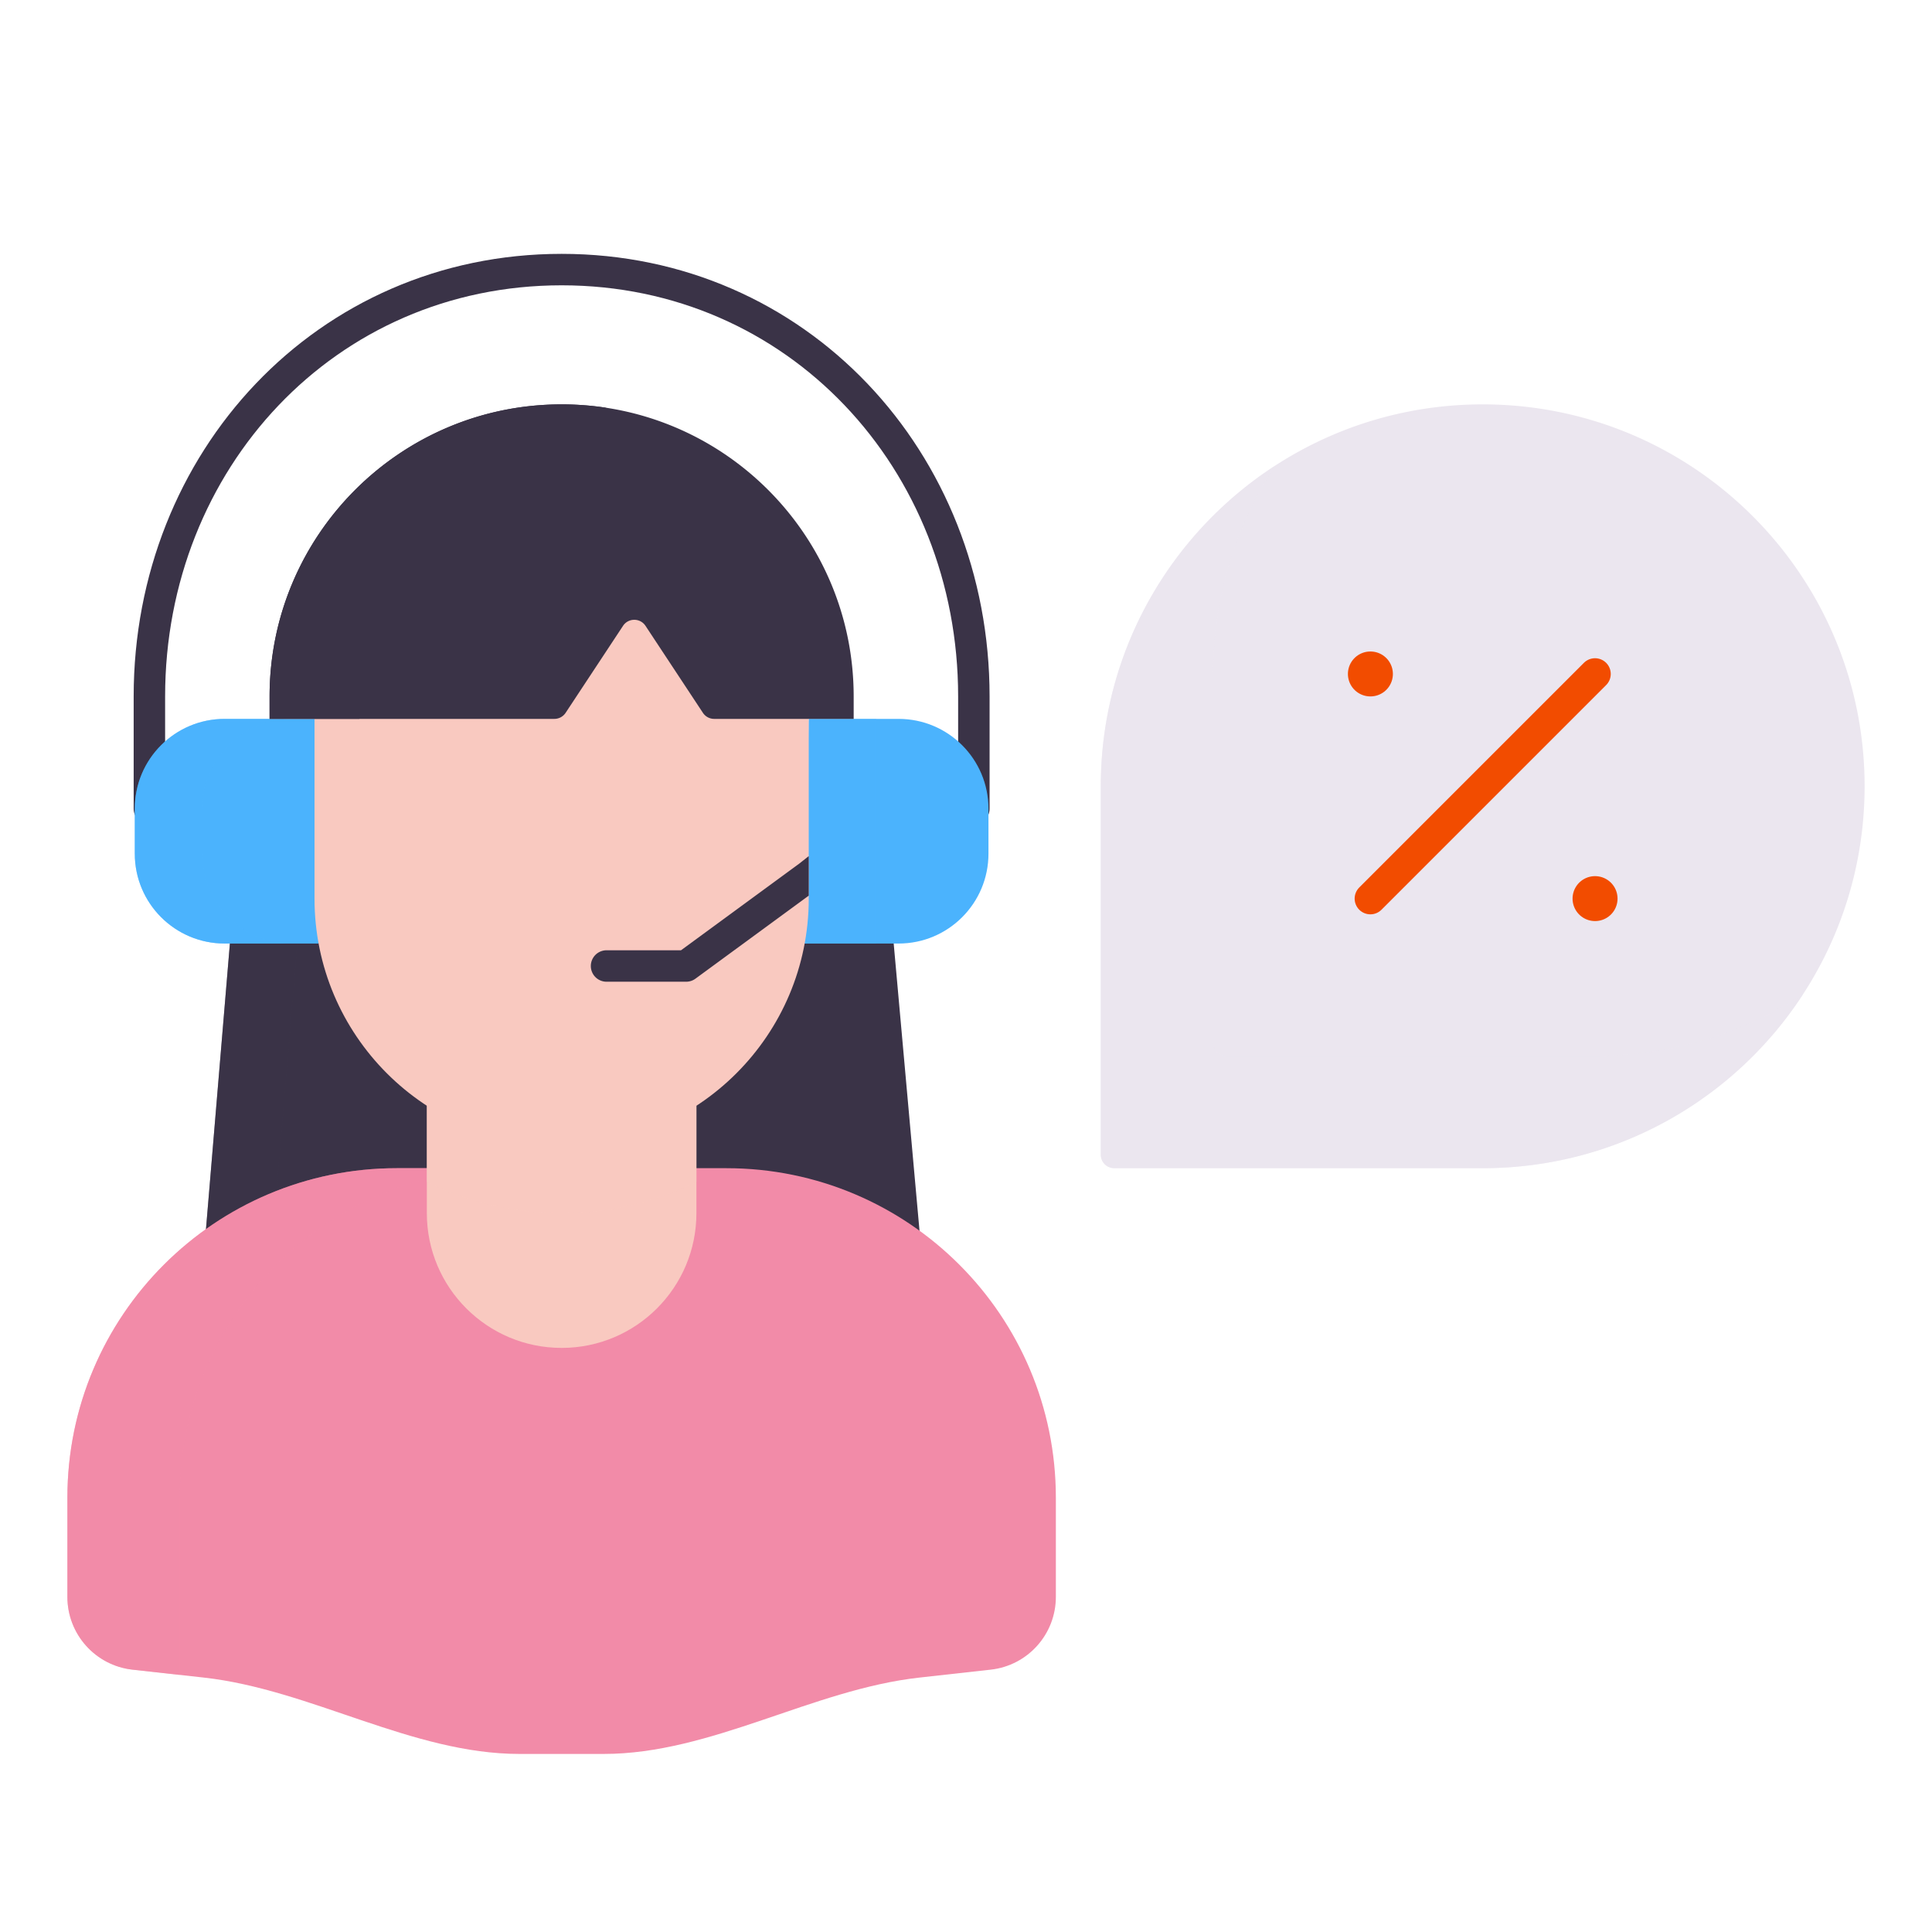 <svg xmlns="http://www.w3.org/2000/svg" width="430" height="430" style="width:100%;height:100%;transform:translate3d(0,0,0);content-visibility:visible" viewBox="0 0 430 430"><defs><clipPath id="a"><path d="M0 0h430v430H0z"/></clipPath><clipPath id="c"><path d="M0 0h430v430H0z"/></clipPath><clipPath id="b"><path d="M0 0h430v430H0z"/></clipPath></defs><g clip-path="url(#a)"><g clip-path="url(#b)" style="display:block"><g style="display:block"><path fill="#EBE6EF" d="M330 90c-46.944 0-85 38.056-85 85v82a3 3 0 0 0 3 3h82c46.944 0 85-38.056 85-85s-38.056-85-85-85" class="quinary"/><g opacity=".5" style="mix-blend-mode:multiply"><path fill="#EBE6EF" d="M270 150c0-17.076 5.036-32.978 13.703-46.298C260.405 118.862 245 145.132 245 175v82a3 3 0 0 0 3 3h82c29.868 0 56.138-15.405 71.298-38.703C387.978 229.964 372.076 235 355 235h-82a3 3 0 0 1-3-3z" class="quinary" opacity="1"/></g></g><g style="display:block"><path fill="#3A3347" d="m53.114 186.75-9.296 111.004 163.114 1.5-10.296-114.504L125.25 186z" class="primary"/><g opacity=".5" style="mix-blend-mode:multiply"><path fill="#3A3347" d="m53.114 186.75-9.296 111.004h15l9.296-111.004z" class="primary" opacity="1"/></g></g><g style="display:block"><path fill="#F28BA8" d="M88.333 260C47.832 260 15 292.832 15 333.333v22.081c0 8.304 6.244 15.28 14.497 16.197l15.841 1.76c23.831 2.648 46.326 16.999 70.304 16.999h18.716c23.978 0 46.473-14.351 70.304-16.999l15.841-1.76c8.253-.917 14.497-7.893 14.497-16.197v-22.081C235 292.832 202.168 260 161.667 260z" class="senary"/><g opacity=".5" style="mix-blend-mode:multiply"><path fill="#F28BA8" d="M88.334 260C47.833 260 15 292.832 15 333.333v22.081c0 8.304 6.244 15.28 14.497 16.197L40 372.778v-39.445C40 292.832 72.833 260 113.334 260z" class="senary" opacity="1"/></g><path fill="#F9C9C0" d="M125 300c16.569 0 30-13.431 30-30v-30H95v30c0 16.569 13.431 30 30 30" class="tertiary"/><g opacity=".5" style="mix-blend-mode:multiply"><path fill="#F9C9C0" d="M125 270c-10.765 0-20.947-2.494-30-6.935v-16.959h60v16.959c-9.053 4.441-19.235 6.935-30 6.935" class="tertiary" opacity="1"/></g></g><g style="display:block"><path fill="none" stroke="#3A3347" stroke-linecap="round" stroke-linejoin="round" stroke-width="7" d="M33.25 180v-25c0-52.467 39.283-95 91.75-95s91.75 42.533 91.75 95v25" class="primary"/><path fill="#4BB3FD" d="M50 160h20l.884 50H50c-11.046 0-20-8.954-20-20v-10c0-11.046 8.954-20 20-20" class="secondary"/><g opacity=".5" style="mix-blend-mode:multiply"><path fill="#4BB3FD" d="M65 160H50c-11.046 0-20 8.954-20 20v10c0 11.046 8.954 20 20 20h15c-11.046 0-20-8.954-20-20v-10c0-11.046 8.954-20 20-20" class="secondary" opacity="1"/></g><path fill="#4BB3FD" d="M200 160h-20l-1 50h21c11.046 0 20-8.954 20-20v-10c0-11.046-8.954-20-20-20" class="secondary"/><g opacity=".5" style="mix-blend-mode:multiply"><path fill="#4BB3FD" d="M195 160h-15l-5.5 50H195z" class="secondary" opacity="1"/></g><path fill="#F9C9C0" d="M125 255c-30.376 0-55-24.624-55-55v-60l55-10 55 10v60c0 30.376-24.624 55-55 55" class="tertiary"/><path fill="#3A3347" d="M190 155v5h-31.051a3 3 0 0 1-2.504-1.348l-12.774-19.357c-1.186-1.797-3.822-1.797-5.008 0l-12.774 19.357a3 3 0 0 1-2.504 1.348H60v-5c0-35.899 29.101-65 65-65s65 29.101 65 65" class="primary"/><path fill="#3A3347" d="M37.5-34.236a65.5 65.5 0 0 0-10-.764c-35.899 0-65 29.101-65 65v5h20v-5c0-32.498 23.849-59.426 55-64.236" class="primary" style="mix-blend-mode:multiply" transform="translate(97.5 125)"/><path fill="#3A3347" d="M180 199.34v-8.799l-2.12 1.674-26.313 19.286H135a3.5 3.5 0 1 0 0 7h17.713c.744 0 1.469-.237 2.069-.677z" class="primary"/></g><g fill="none" stroke="#F24C00" stroke-linecap="round" stroke-linejoin="round" style="display:block"><path stroke-width="10" d="M305.012 150H305m50.012 50H355" class="quaternary"/><path stroke-width="7" d="m305 200 50-50" class="quaternary"/></g></g><g clip-path="url(#c)" style="display:none"><g style="display:none"><path class="quinary"/><path class="quinary" style="mix-blend-mode:multiply"/></g><g style="display:none"><path class="primary"/><path class="primary" style="mix-blend-mode:multiply"/></g><g style="display:none"><path class="senary"/><path class="senary" style="mix-blend-mode:multiply"/><path class="tertiary"/><path class="tertiary" style="mix-blend-mode:multiply"/></g><g style="display:none"><path fill="none" class="primary"/><path class="secondary"/><path class="secondary" style="mix-blend-mode:multiply"/><path class="tertiary"/><path class="primary"/><path class="secondary"/><path class="secondary" style="mix-blend-mode:multiply"/><path class="primary"/><path class="primary" style="mix-blend-mode:multiply"/></g><g fill="none" style="display:none"><path class="quaternary"/><path class="quaternary"/><path class="quaternary"/></g></g></g></svg>